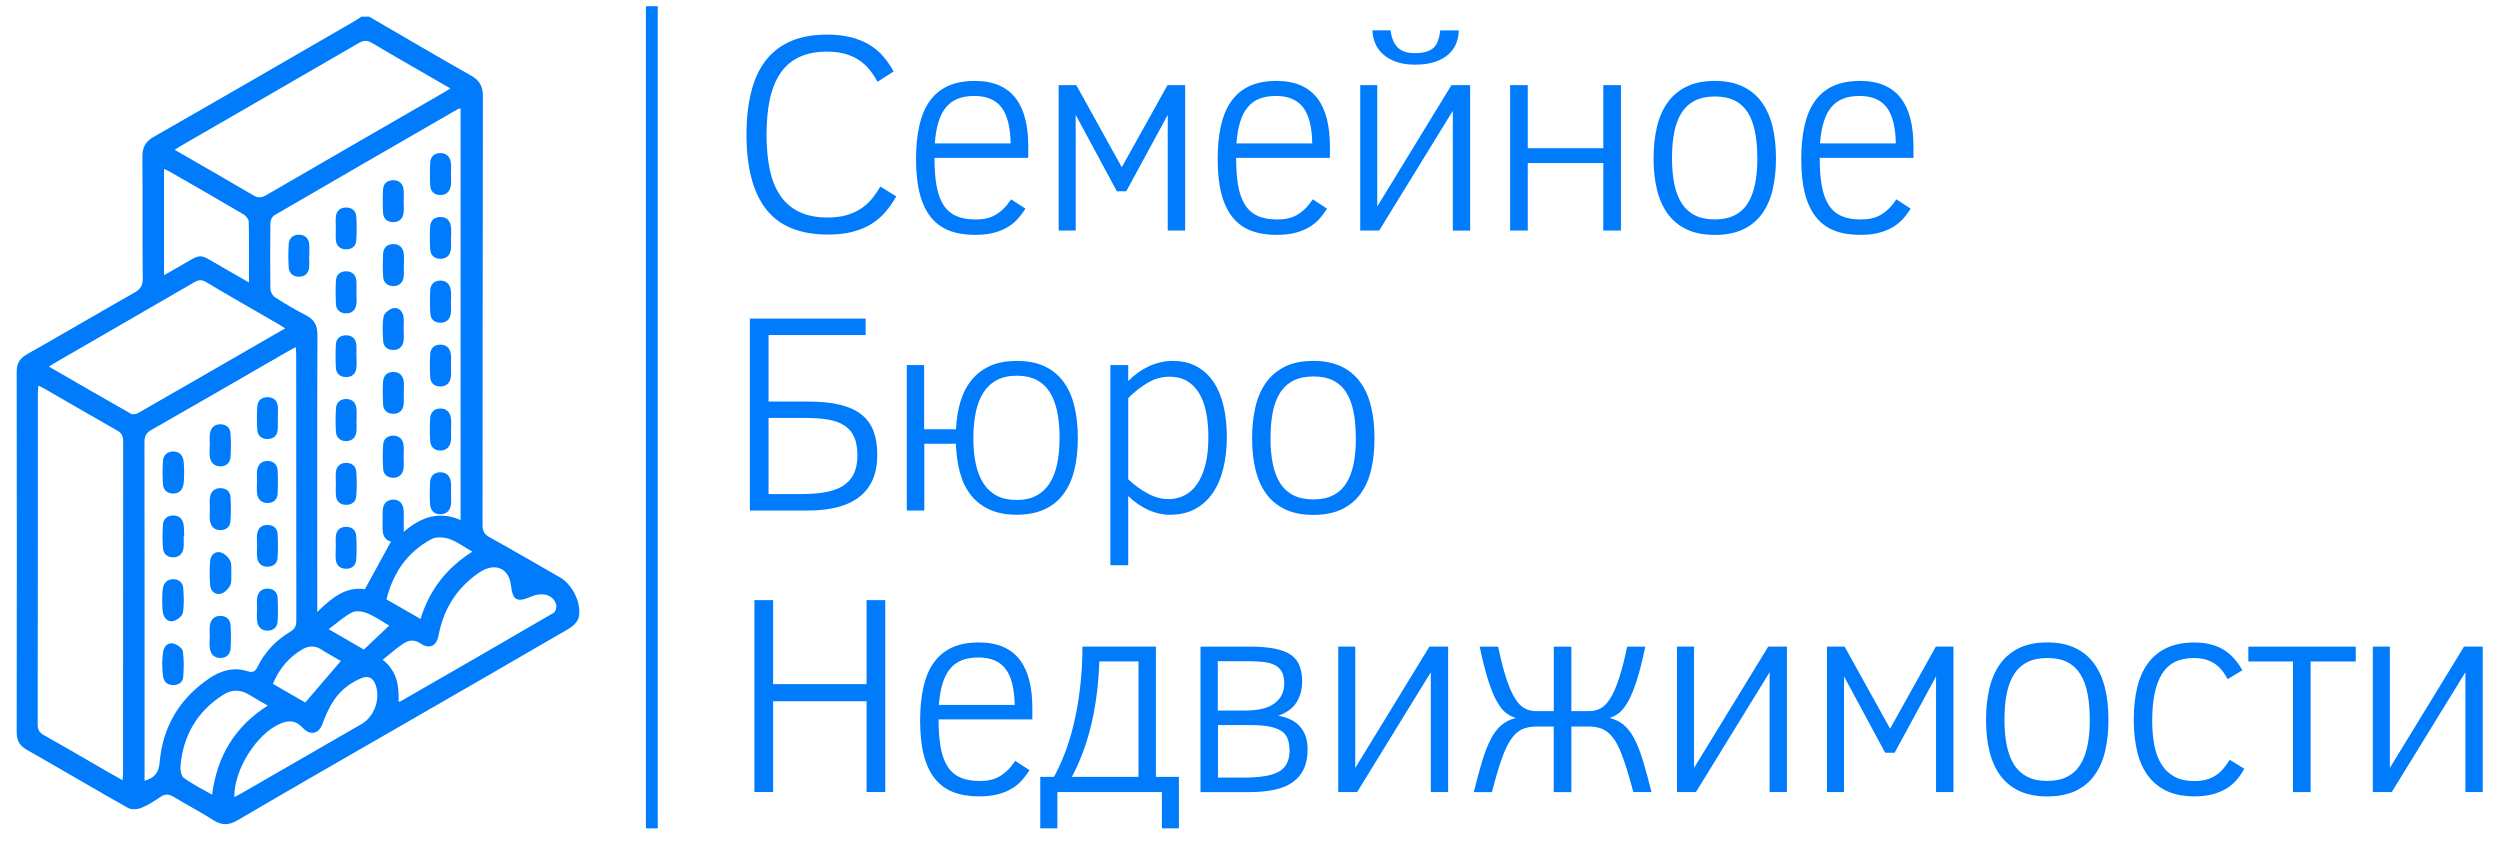 <?xml version="1.0" encoding="UTF-8"?> <svg xmlns="http://www.w3.org/2000/svg" id="_Слой_1" data-name="Слой 1" viewBox="0 0 422.61 142.43"><g><path d="m62.39,2.81c5.72,3.32,11.43,6.68,17.19,9.94,1.45.82,2.05,1.78,2.05,3.49-.05,24.17-.03,48.33-.06,72.5,0,1.02.29,1.58,1.19,2.08,4,2.22,7.96,4.52,11.93,6.8,2.08,1.19,3.69,4.42,3.13,6.76-.18.73-.95,1.49-1.65,1.89-9.76,5.69-19.55,11.31-29.33,16.95-8.9,5.13-17.81,10.23-26.66,15.43-1.51.89-2.7.91-4.15-.03-2.13-1.37-4.39-2.52-6.55-3.85-.85-.52-1.53-.65-2.4-.03-1.01.71-2.1,1.38-3.24,1.84-.65.26-1.63.31-2.21-.01-5.73-3.23-11.39-6.58-17.11-9.83-1.24-.71-1.71-1.59-1.7-3,.03-20.29.03-40.59,0-60.88,0-1.43.51-2.27,1.74-2.97,6.07-3.44,12.09-6.98,18.16-10.42,1.01-.57,1.42-1.17,1.41-2.38-.07-6.85,0-13.71-.06-20.56-.02-1.62.51-2.6,1.94-3.41,11.31-6.46,22.58-13,33.86-19.51.42-.24.8-.53,1.21-.79.45,0,.89,0,1.34,0Zm15.49,15.53c-.21.04-.35.03-.46.09-10.36,5.98-20.72,11.95-31.06,17.97-.35.21-.64.83-.65,1.27-.05,3.74-.06,7.48,0,11.21,0,.49.42,1.15.84,1.42,1.68,1.08,3.41,2.09,5.19,3.01,1.39.72,1.92,1.68,1.92,3.28-.06,15-.03,30-.03,45,0,.51,0,1.01,0,1.87,2.49-2.48,4.9-4.33,8.05-3.86,1.52-2.76,2.96-5.39,4.41-8.04-1.15-.29-1.46-1.26-1.42-2.48.03-.89,0-1.78.02-2.67.03-1.12.53-1.89,1.74-1.95,1.1-.05,1.78.7,1.82,1.99.03,1.04,0,2.08,0,3.46,2.99-2.59,6.05-3.55,9.61-2V18.34Zm-53.43,113.65c1.7-.53,2.39-1.34,2.54-3.14.52-6,3.36-10.78,8.39-14.18,1.96-1.33,4.12-1.95,6.45-1.21.96.31,1.33.03,1.73-.78,1.23-2.49,3.11-4.45,5.47-5.87.81-.49,1.06-.97,1.06-1.87-.02-14.99-.02-29.99-.02-44.98,0-.38-.04-.75-.07-1.28-.53.28-.92.47-1.29.69-7.7,4.44-15.39,8.9-23.11,13.3-.91.52-1.18,1.07-1.18,2.08.03,18.6.02,37.19.02,55.79v1.44Zm-3.73-.09c.04-.58.08-.96.08-1.34,0-18.68,0-37.36.02-56.03,0-.89-.3-1.34-1.04-1.77-4.06-2.3-8.09-4.65-12.13-6.98-.33-.19-.68-.35-1.16-.59-.04.53-.09.91-.09,1.29,0,18.68,0,37.36-.03,56.03,0,.9.33,1.35,1.06,1.76,3.56,2.01,7.09,4.07,10.63,6.12.83.48,1.67.95,2.65,1.5ZM29.52,25.32c4.56,2.63,8.96,5.14,13.32,7.71.81.48,1.38.41,2.16-.04,9.95-5.78,19.92-11.52,29.89-17.28.38-.22.75-.45,1.25-.76-4.51-2.61-8.91-5.11-13.26-7.69-.86-.51-1.46-.44-2.28.04-9.95,5.78-19.92,11.52-29.89,17.28-.34.2-.67.41-1.19.74Zm18.69,30.19c-.47-.3-.76-.5-1.06-.67-4.11-2.38-8.24-4.73-12.32-7.16-.78-.47-1.32-.36-2.04.06-7.75,4.5-15.53,8.98-23.29,13.47-.37.22-.73.45-1.24.76,4.71,2.72,9.28,5.37,13.87,7.97.29.17.87.07,1.2-.11,8.24-4.72,16.47-9.47,24.87-14.32Zm19.18,63.09c.16-.02.26,0,.33-.05,8.62-4.96,17.25-9.92,25.85-14.94.33-.19.57-.98.46-1.38-.48-1.66-2.26-2.21-4.19-1.39-2.49,1.05-3.16.68-3.47-1.92-.32-2.64-2.3-3.72-4.69-2.54-.32.16-.61.36-.9.56-3.63,2.56-5.79,6.05-6.63,10.4-.37,1.94-1.53,2.47-3.14,1.39-.98-.66-1.93-.51-2.75.02-1.23.8-2.32,1.79-3.58,2.78,2.51,1.96,2.76,4.45,2.7,7.04ZM27.72,46.52c.92-.52,1.68-.96,2.44-1.39,4.24-2.41,3.18-2.39,7.36,0,1.48.84,2.95,1.7,4.57,2.63,0-3.61.03-6.94-.04-10.27,0-.43-.47-1.01-.88-1.25-4.17-2.46-8.37-4.86-12.56-7.27-.25-.15-.53-.25-.88-.4v17.97Zm11.89,88.23c.47-.25.89-.47,1.3-.7,6.73-3.88,13.46-7.76,20.19-11.64,2.13-1.23,3.21-4.11,2.45-6.48-.41-1.28-1.18-1.8-2.44-1.3-1.08.44-2.14,1.09-3.02,1.86-1.81,1.59-2.78,3.74-3.62,5.97-.62,1.64-2.07,1.87-3.23.63-1.18-1.26-2.27-1.46-3.93-.73-3.98,1.74-7.78,7.8-7.7,12.4Zm5.66-15.47c-1.14-.66-2.18-1.24-3.2-1.87-1.49-.91-2.97-.85-4.39.07-4.36,2.81-6.72,6.86-7.17,12-.06.67.11,1.69.56,2.02,1.45,1.06,3.09,1.87,4.78,2.84.85-6.51,3.83-11.51,9.41-15.06Zm34.57-26.02c-1.37-.79-2.53-1.67-3.83-2.13-.92-.32-2.24-.44-3.05-.01-4.09,2.18-6.51,5.7-7.63,10.2,1.96,1.13,3.82,2.2,5.76,3.31,1.52-4.94,4.42-8.63,8.75-11.37Zm-28.24,25.5c2.05-2.39,4.01-4.69,6.02-7.03-.94-.55-2.15-1.19-3.29-1.93-1.07-.69-2.12-.65-3.15-.07-2.35,1.35-3.98,3.32-5.05,5.87,1.96,1.13,3.84,2.21,5.47,3.16Zm9.91-8.95c1.49-1.41,2.86-2.71,4.28-4.06-1.21-.7-2.38-1.53-3.66-2.07-.78-.32-1.91-.51-2.59-.17-1.37.69-2.53,1.78-3.98,2.85,2.26,1.31,4.12,2.39,5.94,3.44Z" style="fill: #007bfc;"></path><path d="m76.22,51.05c0,.66.08,1.34-.02,1.98-.14.94-.76,1.53-1.72,1.53-.95,0-1.66-.52-1.73-1.49-.09-1.36-.09-2.73-.01-4.1.06-.97.74-1.53,1.69-1.54,1.03-.01,1.64.63,1.78,1.62.09.65.02,1.32.02,1.99,0,0-.01,0-.02,0Z" style="fill: #007bfc;"></path><path d="m76.23,29.49c0,.62.08,1.26-.02,1.87-.15.99-.75,1.63-1.8,1.61-.98-.02-1.62-.6-1.68-1.56-.08-1.33-.07-2.67,0-3.99.06-.99.75-1.54,1.7-1.55,1.02-.01,1.66.62,1.79,1.64.08.66.02,1.33.01,2Z" style="fill: #007bfc;"></path><path d="m76.24,72.58c0,.62.05,1.25-.01,1.87-.1,1.02-.71,1.68-1.72,1.71-1.01.03-1.72-.56-1.79-1.6-.08-1.28-.08-2.58,0-3.86.06-1.02.7-1.65,1.75-1.64,1.06,0,1.63.67,1.76,1.66.08.61.02,1.24.02,1.87,0,0,0,0,0,0Z" style="fill: #007bfc;"></path><path d="m76.25,83.36c0,.58.04,1.16,0,1.73-.08,1.06-.6,1.79-1.73,1.84-1.14.05-1.75-.65-1.82-1.71-.08-1.24-.06-2.49,0-3.73.06-1.04.72-1.66,1.74-1.65,1.1,0,1.7.7,1.79,1.78.05.57,0,1.16.01,1.73Z" style="fill: #007bfc;"></path><path d="m76.23,40.17c0,.67.07,1.34-.02,2-.12.94-.7,1.55-1.68,1.58-1.04.03-1.73-.53-1.8-1.57-.09-1.28-.09-2.57-.02-3.86.06-1.01.67-1.64,1.74-1.64,1.14,0,1.68.7,1.79,1.76.06.57.01,1.15.01,1.73h-.02Z" style="fill: #007bfc;"></path><path d="m76.23,61.86c0,.62.07,1.25-.02,1.86-.14,1-.73,1.62-1.79,1.61-.99-.01-1.63-.57-1.69-1.53-.09-1.32-.08-2.66,0-3.99.06-.97.71-1.53,1.68-1.55,1.05-.02,1.66.59,1.8,1.6.09.65.02,1.33.02,2,0,0,0,0,0,0Z" style="fill: #007bfc;"></path><path d="m60.26,49.52c0,.62.06,1.25-.01,1.87-.13,1.03-.79,1.62-1.81,1.58-.95-.03-1.61-.6-1.66-1.59-.06-1.33-.07-2.67.01-4,.06-.99.78-1.52,1.72-1.52.94,0,1.61.55,1.72,1.53.08.7.02,1.42.02,2.13,0,0,0,0,0,0Z" style="fill: #007bfc;"></path><path d="m68.25,44.92c0,.62.06,1.24-.01,1.85-.12,1.02-.79,1.62-1.79,1.59-.92-.02-1.63-.56-1.68-1.55-.07-1.32-.08-2.65,0-3.97.06-1.04.74-1.6,1.77-1.58,1.04.02,1.62.66,1.72,1.67.07.66.01,1.32.01,1.99,0,0,0,0,0,0Z" style="fill: #007bfc;"></path><path d="m68.24,55.65c0,.67.08,1.35-.02,2-.15.94-.75,1.52-1.74,1.51-.97-.01-1.65-.54-1.71-1.52-.08-1.37-.17-2.78.07-4.12.1-.57.97-1.27,1.6-1.42.89-.2,1.62.45,1.77,1.42.1.7.02,1.42.02,2.13,0,0,0,0,0,0Z" style="fill: #007bfc;"></path><path d="m68.23,77.27c0,.66.08,1.34-.02,1.98-.15.93-.76,1.51-1.73,1.51-.95,0-1.65-.53-1.71-1.51-.09-1.36-.08-2.74,0-4.1.06-.98.78-1.51,1.71-1.51.94,0,1.6.56,1.73,1.51.1.69.02,1.41.02,2.12Z" style="fill: #007bfc;"></path><path d="m56.77,38.6c0-.67-.06-1.34.01-2,.11-.98.74-1.51,1.71-1.52.98-.01,1.66.53,1.73,1.49.1,1.37.1,2.76,0,4.13-.07.98-.82,1.48-1.76,1.45-.95-.03-1.6-.56-1.68-1.56-.06-.66-.01-1.33-.01-2,0,0,0,0,0,0Z" style="fill: #007bfc;"></path><path d="m52.26,43.27c0,.67.06,1.34-.01,2-.11,1-.81,1.52-1.73,1.51-.93,0-1.65-.57-1.71-1.54-.09-1.33-.09-2.67,0-4,.06-.96.71-1.55,1.68-1.56,1.03-.02,1.68.55,1.78,1.6.06.66.01,1.33.01,2h-.01Z" style="fill: #007bfc;"></path><path d="m60.26,60.31c0,.62.06,1.25-.01,1.86-.12,1.04-.76,1.6-1.8,1.57-.98-.03-1.62-.58-1.67-1.56-.07-1.33-.07-2.67,0-3.99.06-.99.75-1.5,1.71-1.51.97,0,1.62.52,1.73,1.5.08.7.02,1.42.02,2.13,0,0,0,0,0,0Z" style="fill: #007bfc;"></path><path d="m60.26,71.11c0,.62.05,1.24-.01,1.85-.1,1.04-.79,1.61-1.77,1.6-.92,0-1.63-.55-1.69-1.54-.08-1.32-.08-2.65,0-3.97.06-1.03.74-1.62,1.76-1.6,1.02.02,1.63.64,1.71,1.67.06.66.01,1.32.01,1.99,0,0,0,0,0,0Z" style="fill: #007bfc;"></path><path d="m56.77,81.67c0-.62-.05-1.25.01-1.87.1-1,.76-1.53,1.7-1.55.94-.02,1.68.5,1.75,1.48.1,1.37.1,2.76,0,4.13-.07.96-.77,1.5-1.75,1.48-.97-.02-1.59-.56-1.69-1.54-.07-.7-.01-1.42-.01-2.13Z" style="fill: #007bfc;"></path><path d="m56.77,92.59c0-.67-.06-1.34.01-2,.11-.98.73-1.52,1.7-1.53.98-.02,1.66.53,1.73,1.49.1,1.37.1,2.76,0,4.13-.07.98-.82,1.5-1.76,1.47-.93-.03-1.6-.56-1.69-1.56-.06-.66-.01-1.33,0-2Z" style="fill: #007bfc;"></path><path d="m68.24,33.99c0,.67.07,1.34-.02,2-.12.95-.7,1.54-1.69,1.56-1.05.02-1.72-.55-1.78-1.59-.07-1.33-.07-2.67.01-4,.06-1,.79-1.5,1.73-1.5.95,0,1.6.56,1.73,1.53.09.66.02,1.33.02,2Z" style="fill: #007bfc;"></path><path d="m68.25,66.31c0,.67.05,1.34-.01,2-.1,1.03-.74,1.65-1.76,1.64-1.02,0-1.68-.6-1.73-1.65-.06-1.24-.07-2.49,0-3.73.05-1.1.71-1.72,1.82-1.69,1.05.03,1.6.69,1.69,1.7.05.57,0,1.16,0,1.73,0,0,0,0,0,0Z" style="fill: #007bfc;"></path><path d="m31.13,79.87c-.04.73,0,1.4-.12,2.04-.16.93-.74,1.51-1.72,1.52-.98,0-1.65-.56-1.73-1.49-.11-1.36-.1-2.73,0-4.09.07-.95.77-1.52,1.71-1.53.95,0,1.59.54,1.74,1.5.11.69.09,1.41.13,2.05Z" style="fill: #007bfc;"></path><path d="m35.47,75.29c0-.66-.08-1.34.02-1.99.15-.98.77-1.61,1.81-1.58.97.03,1.61.6,1.67,1.56.09,1.32.09,2.65,0,3.97-.06,1.03-.78,1.62-1.78,1.59-1.01-.03-1.62-.69-1.73-1.69-.07-.61-.01-1.24-.01-1.86,0,0,0,0,.01,0Z" style="fill: #007bfc;"></path><path d="m35.46,107.71c0-.66-.07-1.34.02-1.99.14-1,.78-1.63,1.79-1.61.94.01,1.63.56,1.7,1.54.09,1.32.1,2.65.01,3.97-.07,1-.71,1.62-1.76,1.61-1.05-.01-1.61-.68-1.75-1.66-.09-.61-.02-1.24-.02-1.85,0,0,0,0,0,0Z" style="fill: #007bfc;"></path><path d="m39.11,96.89c-.05.69.1,1.5-.2,2.07-.31.61-.99,1.27-1.62,1.42-.9.21-1.68-.46-1.76-1.4-.12-1.4-.13-2.83,0-4.23.09-.91.84-1.62,1.77-1.37.63.17,1.3.8,1.61,1.41.3.58.15,1.38.2,2.1Z" style="fill: #007bfc;"></path><path d="m27.42,101.55c.03-.76,0-1.43.11-2.08.15-.94.74-1.53,1.7-1.56.96-.02,1.67.53,1.74,1.48.11,1.4.18,2.84-.06,4.21-.1.56-.98,1.25-1.62,1.39-.91.2-1.58-.48-1.75-1.43-.12-.69-.09-1.41-.13-2.01Z" style="fill: #007bfc;"></path><path d="m35.48,86.05c0-.67-.08-1.34.02-2,.14-.95.77-1.53,1.74-1.53.96,0,1.66.52,1.73,1.51.08,1.37.09,2.75-.02,4.12-.08.96-.77,1.49-1.75,1.46-1-.02-1.56-.64-1.7-1.57-.1-.65-.02-1.33-.02-2,0,0,0,0,0,0Z" style="fill: #007bfc;"></path><path d="m27.41,112.09c.05-.63.05-1.35.19-2.03.18-.91.88-1.48,1.73-1.27.61.15,1.49.77,1.57,1.28.22,1.43.18,2.91.07,4.36-.07.89-.76,1.38-1.69,1.38-.93,0-1.54-.49-1.7-1.38-.14-.74-.11-1.5-.17-2.34Z" style="fill: #007bfc;"></path><path d="m31.04,90.67c0,.67.07,1.34-.02,1.99-.13.94-.71,1.53-1.7,1.55-.98.02-1.68-.52-1.76-1.47-.11-1.36-.12-2.75,0-4.12.08-.94.75-1.49,1.75-1.48,1,.01,1.56.59,1.72,1.53.11.65.08,1.33.11,1.99-.03,0-.06,0-.08,0Z" style="fill: #007bfc;"></path><path d="m43.45,102.99c0-.62-.07-1.25.01-1.87.13-1.01.76-1.64,1.79-1.62.96.02,1.63.57,1.68,1.56.07,1.33.07,2.67,0,4-.05.99-.75,1.54-1.69,1.55-1.01.01-1.67-.61-1.78-1.63-.08-.66-.01-1.33-.01-2Z" style="fill: #007bfc;"></path><path d="m43.44,81.39c0-.57-.04-1.15,0-1.72.09-1.08.72-1.75,1.79-1.75,1,0,1.67.61,1.71,1.66.05,1.28.06,2.56,0,3.84-.05,1.04-.73,1.62-1.75,1.61-1.02-.01-1.63-.64-1.74-1.65-.07-.66-.01-1.32-.01-1.99,0,0,0,0,0,0Z" style="fill: #007bfc;"></path><path d="m46.95,70.69c0,.67.05,1.34-.01,2-.1,1-.76,1.51-1.7,1.53-.96.02-1.67-.54-1.74-1.49-.1-1.37-.11-2.76.01-4.13.08-.94.77-1.49,1.77-1.46.98.03,1.58.57,1.68,1.55.06.66.01,1.33.01,2,0,0,0,0,0,0Z" style="fill: #007bfc;"></path><path d="m43.45,92.18c0-.62-.07-1.25.01-1.86.13-1.01.74-1.61,1.8-1.58.98.03,1.62.57,1.67,1.55.07,1.33.07,2.67,0,3.99-.06.99-.73,1.5-1.7,1.52-.98.01-1.61-.53-1.75-1.49-.1-.7-.02-1.42-.02-2.13,0,0,0,0,0,0Z" style="fill: #007bfc;"></path></g><g><path d="m129.92,67.88h6.66c2.14,0,3.95.18,5.44.55s2.69.92,3.62,1.66,1.61,1.68,2.03,2.81.63,2.46.63,4c0,3.11-.98,5.45-2.95,7.03s-4.89,2.37-8.77,2.37h-9.82v-32.44h19.57v2.77h-16.41v11.25Zm15.02,9.07c0-1.22-.18-2.23-.53-3.04s-.88-1.45-1.59-1.93-1.62-.83-2.72-1.03-2.4-.3-3.9-.3h-6.28v12.87h5.51c1.5,0,2.84-.1,4.02-.3s2.18-.55,2.99-1.05,1.43-1.17,1.86-2.02.64-1.91.64-3.19Z" style="fill: #007bfc;"></path><path d="m156.22,86.3h-2.93v-24.59h2.93v10.85h5.39c.08-1.72.33-3.29.76-4.7s1.06-2.63,1.89-3.64,1.87-1.8,3.13-2.37,2.75-.84,4.49-.84c1.83,0,3.39.3,4.69.91s2.36,1.48,3.2,2.61,1.45,2.5,1.84,4.11.59,3.41.59,5.41-.19,3.73-.57,5.32-.99,2.96-1.82,4.09-1.89,2.01-3.2,2.62-2.88.93-4.72.93-3.31-.29-4.58-.86-2.32-1.38-3.15-2.41-1.45-2.3-1.86-3.77-.65-3.13-.71-4.96h-5.34v11.27Zm22.9-12.23c0-1.66-.13-3.14-.4-4.45s-.69-2.42-1.27-3.33-1.32-1.6-2.24-2.07-2.03-.71-3.34-.71-2.43.25-3.36.74-1.69,1.2-2.27,2.11-1.02,2.02-1.29,3.33-.41,2.77-.41,4.39.14,3.09.42,4.38.72,2.39,1.31,3.29,1.35,1.59,2.27,2.06,2.03.71,3.33.71,2.36-.24,3.27-.71,1.66-1.16,2.25-2.05,1.02-1.98,1.3-3.28.42-2.77.42-4.41Z" style="fill: #007bfc;"></path><path d="m207.39,73.83c0,1.92-.2,3.69-.59,5.31s-.98,3.01-1.78,4.18-1.8,2.08-3.01,2.73-2.64.97-4.28.97c-1.2,0-2.4-.27-3.6-.81s-2.33-1.32-3.41-2.36v11.7h-3.02v-33.84h3.02v2.7c.48-.48,1.01-.94,1.58-1.36s1.17-.78,1.8-1.08,1.29-.53,1.98-.7,1.38-.26,2.09-.26c1.66,0,3.07.33,4.23,1s2.11,1.57,2.85,2.73,1.27,2.51,1.62,4.07.52,3.23.52,5.03Zm-3.12.09c0-1.58-.13-3-.39-4.27s-.66-2.34-1.2-3.22-1.22-1.56-2.05-2.04-1.81-.71-2.95-.71c-1.25,0-2.46.33-3.62,1s-2.28,1.54-3.34,2.61v13.73c1.08,1.02,2.2,1.83,3.36,2.44s2.3.91,3.41.91c.97,0,1.87-.2,2.7-.61s1.54-1.04,2.14-1.89,1.07-1.93,1.42-3.25.52-2.88.52-4.71Z" style="fill: #007bfc;"></path><path d="m232.35,74.07c0,1.95-.19,3.72-.56,5.31s-.98,2.95-1.8,4.09c-.83,1.14-1.9,2.02-3.21,2.64s-2.9.93-4.76.93-3.45-.31-4.76-.93-2.38-1.5-3.21-2.64-1.43-2.5-1.82-4.09-.57-3.36-.57-5.31.19-3.66.56-5.26.98-2.98,1.8-4.14,1.9-2.05,3.21-2.7,2.91-.96,4.78-.96,3.39.31,4.7.93,2.38,1.5,3.21,2.64c.84,1.14,1.45,2.51,1.84,4.11s.59,3.39.59,5.38Zm-3.16,0c0-1.66-.12-3.13-.38-4.43s-.66-2.39-1.22-3.28-1.3-1.57-2.21-2.03-2.04-.69-3.36-.69-2.48.24-3.4.71-1.67,1.16-2.24,2.06-.98,1.99-1.23,3.28-.38,2.75-.38,4.37.13,3.08.39,4.36.67,2.37,1.24,3.26,1.32,1.57,2.24,2.04,2.05.7,3.38.7,2.4-.23,3.32-.69,1.66-1.14,2.23-2.03.98-1.98,1.24-3.26.39-2.74.39-4.38Z" style="fill: #007bfc;"></path></g><g><path d="m146.49,133.89v-15.35h-15.8v15.35h-3.16v-32.44h3.16v14.2h15.8v-14.2h3.16v32.44h-3.16Z" style="fill: #007bfc;"></path><path d="m158.66,121.61c0,1.8.11,3.35.34,4.66s.61,2.39,1.15,3.25,1.25,1.48,2.14,1.89,2,.61,3.33.61c.66,0,1.26-.06,1.8-.18s1.06-.31,1.54-.59.93-.62,1.37-1.05.87-.96,1.29-1.58l2.41,1.57c-.44.7-.92,1.33-1.44,1.88s-1.12,1.01-1.8,1.38-1.45.66-2.32.87-1.86.3-2.99.3c-1.62,0-3.05-.23-4.29-.7s-2.27-1.21-3.11-2.24-1.47-2.35-1.9-3.97-.64-3.59-.64-5.91c0-2.08.18-3.93.54-5.57s.93-3.02,1.72-4.15,1.81-2,3.07-2.59,2.79-.89,4.61-.89c1.59,0,2.96.25,4.1.75s2.07,1.22,2.8,2.17,1.26,2.1,1.61,3.47.52,2.92.52,4.65v1.97h-15.84Zm12.87-2.46c-.05-2.77-.56-4.79-1.55-6.08s-2.52-1.93-4.59-1.93c-1.08,0-2.01.16-2.8.47s-1.45.8-1.99,1.45-.96,1.49-1.27,2.5-.51,2.21-.62,3.6h12.82Z" style="fill: #007bfc;"></path><path d="m175.85,140.03v-8.7h2.32c.62-1.14,1.23-2.46,1.82-3.97s1.1-3.19,1.54-5.04.79-3.86,1.05-6.04.4-4.5.4-6.98h12.42v22.03h3.89v8.7h-2.88v-6.14h-17.67v6.14h-2.88Zm16.62-28.22h-6.63c-.08,2.2-.25,4.24-.52,6.12s-.6,3.61-1.01,5.21-.88,3.08-1.41,4.44-1.1,2.61-1.71,3.75h11.27v-19.52Z" style="fill: #007bfc;"></path><path d="m221.04,126.7c0,1.31-.22,2.42-.66,3.33s-1.07,1.65-1.91,2.23-1.86,1-3.07,1.25-2.59.39-4.14.39h-8.32v-24.59h8.37c1.66,0,3.05.11,4.18.34s2.04.57,2.72,1.04,1.17,1.07,1.46,1.82.45,1.63.45,2.66c0,1.38-.32,2.56-.95,3.56s-1.66,1.75-3.08,2.25c.73.14,1.41.35,2.02.63s1.13.65,1.56,1.11.77,1.02,1.01,1.66.36,1.42.36,2.31Zm-3.94-11.09c0-.81-.12-1.47-.38-1.97s-.63-.89-1.15-1.17-1.16-.47-1.92-.56-1.66-.14-2.7-.14h-5.09v8.34h4.66c2.22,0,3.87-.41,4.95-1.23s1.62-1.91,1.62-3.27Zm.87,11.13c0-.72-.1-1.34-.3-1.86s-.55-.96-1.05-1.3-1.18-.6-2.03-.76-1.93-.25-3.22-.25h-5.48v8.88h4.27c1.44,0,2.66-.08,3.66-.25s1.81-.43,2.43-.8,1.06-.85,1.34-1.45.41-1.34.41-2.21Z" style="fill: #007bfc;"></path><path d="m229.43,133.89h-3.21v-24.59h2.88v20.51l12.54-20.51h3.16v24.59h-2.93v-20.25l-12.45,20.25Z" style="fill: #007bfc;"></path><path d="m265.63,109.31v10.9h2.98c.69,0,1.32-.14,1.9-.43s1.12-.83,1.64-1.63,1.01-1.91,1.49-3.33.95-3.26,1.42-5.51h3.07c-.5,2.39-.99,4.33-1.48,5.82s-.98,2.67-1.48,3.54-1.01,1.49-1.52,1.88-1.04.65-1.57.81c.94.23,1.74.63,2.4,1.18s1.26,1.32,1.78,2.31,1.01,2.22,1.46,3.7.94,3.27,1.45,5.34h-3.07c-.39-1.48-.76-2.79-1.11-3.91s-.7-2.1-1.04-2.93-.7-1.51-1.07-2.05-.77-.97-1.21-1.3-.92-.56-1.45-.69-1.13-.2-1.8-.2h-2.79v11.09h-2.98v-11.09h-2.81c-1,0-1.85.16-2.54.47s-1.32.88-1.89,1.71-1.09,1.96-1.59,3.39-1.04,3.27-1.62,5.52h-3.07c.52-2.08,1-3.86,1.45-5.33s.94-2.71,1.46-3.69,1.12-1.75,1.78-2.31,1.46-.96,2.4-1.21c-.55-.16-1.08-.42-1.59-.8s-1.02-1-1.52-1.86-1-2.05-1.49-3.55-.99-3.45-1.49-5.84h3.12c.47,2.25.94,4.09,1.42,5.51s.97,2.53,1.49,3.33,1.06,1.34,1.64,1.63,1.2.43,1.88.43h2.98v-10.9h2.98Z" style="fill: #007bfc;"></path><path d="m286.7,133.89h-3.21v-24.59h2.88v20.51l12.54-20.51h3.16v24.59h-2.93v-20.25l-12.45,20.25Z" style="fill: #007bfc;"></path><path d="m330.21,133.89h-2.93v-19.55l-7.01,12.91h-1.59l-6.96-12.91v19.55h-2.88v-24.59h2.98l7.69,13.88,7.73-13.88h2.98v24.59Z" style="fill: #007bfc;"></path><path d="m356.42,121.66c0,1.95-.19,3.72-.56,5.31s-.98,2.95-1.8,4.09-1.9,2.02-3.21,2.64-2.9.93-4.76.93-3.45-.31-4.76-.93-2.38-1.5-3.21-2.64-1.43-2.5-1.82-4.09-.57-3.36-.57-5.31.19-3.66.56-5.26.98-2.98,1.8-4.14,1.9-2.05,3.21-2.7,2.91-.96,4.78-.96,3.39.31,4.7.93,2.38,1.5,3.21,2.64,1.45,2.51,1.84,4.11.59,3.39.59,5.38Zm-3.16,0c0-1.66-.12-3.13-.38-4.43s-.66-2.39-1.22-3.28-1.3-1.57-2.21-2.03-2.04-.69-3.36-.69-2.48.24-3.4.71-1.67,1.16-2.24,2.06-.98,1.99-1.23,3.28-.38,2.75-.38,4.37.13,3.08.39,4.36.67,2.37,1.24,3.26,1.32,1.57,2.24,2.04,2.05.7,3.38.7,2.4-.23,3.32-.69,1.66-1.14,2.23-2.03.98-1.98,1.24-3.26.39-2.74.39-4.38Z" style="fill: #007bfc;"></path><path d="m379.37,129.96c-.39.73-.84,1.39-1.36,1.97s-1.12,1.07-1.8,1.46-1.46.7-2.33.91-1.84.32-2.92.32c-1.92,0-3.54-.33-4.84-.98s-2.36-1.56-3.16-2.71-1.38-2.51-1.73-4.09-.53-3.29-.53-5.13c0-2,.19-3.81.57-5.43s.98-2.99,1.8-4.12,1.88-2.01,3.16-2.62,2.85-.93,4.68-.93c1.94,0,3.56.38,4.86,1.15s2.4,1.95,3.29,3.54l-2.48,1.5c-.33-.61-.68-1.14-1.05-1.58s-.79-.81-1.25-1.1-.97-.51-1.54-.66-1.2-.22-1.92-.22c-2.45,0-4.23.89-5.34,2.67s-1.66,4.41-1.66,7.9c0,1.53.12,2.92.36,4.17s.64,2.32,1.2,3.22,1.29,1.59,2.2,2.09,2.04.74,3.39.74c.77,0,1.44-.08,2.03-.25s1.11-.4,1.58-.71.89-.69,1.27-1.14.73-.94,1.08-1.49l2.46,1.52Z" style="fill: #007bfc;"></path><path d="m398.24,111.82h-7.64v22.08h-2.98v-22.08h-7.55v-2.51h18.16v2.51Z" style="fill: #007bfc;"></path><path d="m404.32,133.89h-3.21v-24.59h2.88v20.51l12.54-20.51h3.16v24.59h-2.93v-20.25l-12.45,20.25Z" style="fill: #007bfc;"></path></g><g><path d="m151.5,33.21c-.52.92-1.1,1.77-1.76,2.55s-1.44,1.46-2.34,2.04-1.96,1.03-3.18,1.36-2.63.49-4.25.49c-4.72,0-8.2-1.41-10.43-4.24s-3.35-7.05-3.35-12.66c0-2.72.27-5.13.8-7.23s1.35-3.87,2.46-5.3,2.52-2.52,4.23-3.26,3.75-1.11,6.11-1.11c1.52,0,2.87.15,4.05.45s2.23.72,3.13,1.27,1.68,1.2,2.34,1.97,1.25,1.62,1.75,2.55l-2.72,1.73c-.41-.75-.86-1.43-1.36-2.05s-1.09-1.15-1.77-1.61-1.46-.8-2.34-1.05-1.91-.38-3.08-.38c-1.84,0-3.41.31-4.71.93s-2.35,1.52-3.16,2.72-1.41,2.66-1.78,4.39-.56,3.73-.56,5.98.19,4.24.56,5.98.98,3.2,1.8,4.39,1.9,2.1,3.21,2.72,2.91.93,4.78.93c1.31,0,2.45-.16,3.41-.47s1.79-.72,2.47-1.22,1.27-1.06,1.75-1.68.89-1.24,1.25-1.86l2.7,1.66Z" style="fill: #007bfc;"></path><path d="m157.97,26.69c0,1.8.11,3.35.34,4.66s.61,2.39,1.15,3.25,1.25,1.48,2.14,1.89,2,.61,3.33.61c.66,0,1.26-.06,1.8-.18s1.06-.31,1.54-.59.93-.62,1.37-1.05.87-.96,1.29-1.58l2.41,1.57c-.44.7-.92,1.33-1.44,1.88s-1.12,1.01-1.8,1.38-1.45.66-2.32.87-1.86.3-2.99.3c-1.62,0-3.05-.23-4.29-.7s-2.27-1.21-3.11-2.24-1.47-2.35-1.9-3.97-.64-3.59-.64-5.91c0-2.08.18-3.93.54-5.57s.93-3.02,1.72-4.15,1.81-2,3.07-2.59,2.79-.89,4.61-.89c1.59,0,2.96.25,4.1.75s2.07,1.22,2.8,2.17,1.26,2.1,1.61,3.47.52,2.92.52,4.65v1.97h-15.84Zm12.87-2.46c-.05-2.77-.56-4.79-1.55-6.08s-2.52-1.93-4.59-1.93c-1.08,0-2.01.16-2.8.47s-1.45.8-1.99,1.45-.96,1.49-1.27,2.5-.51,2.21-.62,3.6h12.82Z" style="fill: #007bfc;"></path><path d="m200.33,38.97h-2.93v-19.55l-7.01,12.91h-1.59l-6.96-12.91v19.55h-2.88V14.39h2.98l7.69,13.88,7.73-13.88h2.98v24.59Z" style="fill: #007bfc;"></path><path d="m208.96,26.69c0,1.8.11,3.35.34,4.66s.61,2.39,1.15,3.25,1.25,1.48,2.14,1.89,2,.61,3.33.61c.66,0,1.26-.06,1.8-.18s1.06-.31,1.54-.59.93-.62,1.37-1.05.87-.96,1.29-1.58l2.41,1.57c-.44.7-.92,1.33-1.44,1.88s-1.12,1.01-1.8,1.38-1.45.66-2.32.87-1.86.3-2.99.3c-1.62,0-3.05-.23-4.29-.7s-2.27-1.21-3.11-2.24-1.47-2.35-1.9-3.97-.64-3.59-.64-5.91c0-2.08.18-3.93.54-5.57s.93-3.02,1.72-4.15,1.81-2,3.07-2.59,2.79-.89,4.61-.89c1.59,0,2.96.25,4.1.75s2.07,1.22,2.8,2.17,1.26,2.1,1.61,3.47.52,2.92.52,4.65v1.97h-15.84Zm12.87-2.46c-.05-2.77-.56-4.79-1.55-6.08s-2.52-1.93-4.59-1.93c-1.08,0-2.01.16-2.8.47s-1.45.8-1.99,1.45-.96,1.49-1.27,2.5-.51,2.21-.62,3.6h12.82Z" style="fill: #007bfc;"></path><path d="m233.15,38.97h-3.21V14.39h2.88v20.51l12.54-20.51h3.16v24.59h-2.93v-20.25l-12.45,20.25Zm13.45-33.84c-.02.73-.15,1.45-.41,2.14s-.68,1.32-1.27,1.86-1.35.98-2.3,1.31-2.1.49-3.46.49c-1.22,0-2.28-.16-3.18-.49s-1.64-.77-2.23-1.31-1.02-1.17-1.3-1.86-.43-1.41-.45-2.14h3.07c.14,1.23.53,2.18,1.16,2.85s1.59,1,2.87,1c.78,0,1.43-.07,1.96-.22s.95-.38,1.29-.7.59-.72.75-1.21.29-1.05.36-1.71h3.12Z" style="fill: #007bfc;"></path><path d="m274.01,38.97h-2.98v-11.41h-12.77v11.41h-2.98V14.39h2.98v10.66h12.77v-10.66h2.98v24.59Z" style="fill: #007bfc;"></path><path d="m300.22,26.74c0,1.95-.19,3.72-.56,5.31s-.98,2.95-1.8,4.09-1.9,2.02-3.21,2.64-2.9.93-4.76.93-3.45-.31-4.76-.93-2.38-1.5-3.21-2.64-1.43-2.5-1.82-4.09-.57-3.36-.57-5.31.19-3.66.56-5.26.98-2.98,1.8-4.14,1.9-2.05,3.21-2.7,2.91-.96,4.78-.96,3.39.31,4.7.93,2.38,1.5,3.21,2.64,1.45,2.51,1.84,4.11.59,3.39.59,5.38Zm-3.16,0c0-1.66-.12-3.13-.38-4.43s-.66-2.39-1.22-3.28-1.3-1.57-2.21-2.03-2.04-.69-3.36-.69-2.48.24-3.4.71-1.67,1.16-2.24,2.06-.98,1.99-1.23,3.28-.38,2.75-.38,4.37.13,3.08.39,4.36.67,2.37,1.24,3.26,1.32,1.57,2.24,2.04,2.05.7,3.38.7,2.4-.23,3.32-.69,1.66-1.14,2.23-2.03.98-1.98,1.24-3.26.39-2.74.39-4.38Z" style="fill: #007bfc;"></path><path d="m307.61,26.69c0,1.8.11,3.35.34,4.66s.61,2.39,1.15,3.25,1.25,1.48,2.14,1.89,2,.61,3.33.61c.66,0,1.26-.06,1.8-.18s1.06-.31,1.54-.59.93-.62,1.37-1.05.87-.96,1.29-1.58l2.41,1.57c-.44.7-.92,1.33-1.44,1.88s-1.12,1.01-1.8,1.38-1.45.66-2.32.87-1.86.3-2.99.3c-1.62,0-3.05-.23-4.29-.7s-2.27-1.21-3.11-2.24-1.47-2.35-1.9-3.97-.64-3.59-.64-5.91c0-2.08.18-3.93.54-5.57s.93-3.02,1.72-4.15,1.81-2,3.07-2.59,2.79-.89,4.61-.89c1.59,0,2.96.25,4.1.75s2.07,1.22,2.8,2.17,1.26,2.1,1.61,3.47.52,2.92.52,4.65v1.97h-15.84Zm12.87-2.46c-.05-2.77-.56-4.79-1.55-6.08s-2.52-1.93-4.59-1.93c-1.08,0-2.01.16-2.8.47s-1.45.8-1.99,1.45-.96,1.49-1.27,2.5-.51,2.21-.62,3.6h12.82Z" style="fill: #007bfc;"></path></g><rect x="109.19" y="1.05" width="2" height="138.98" style="fill: #007bfc;"></rect></svg> 